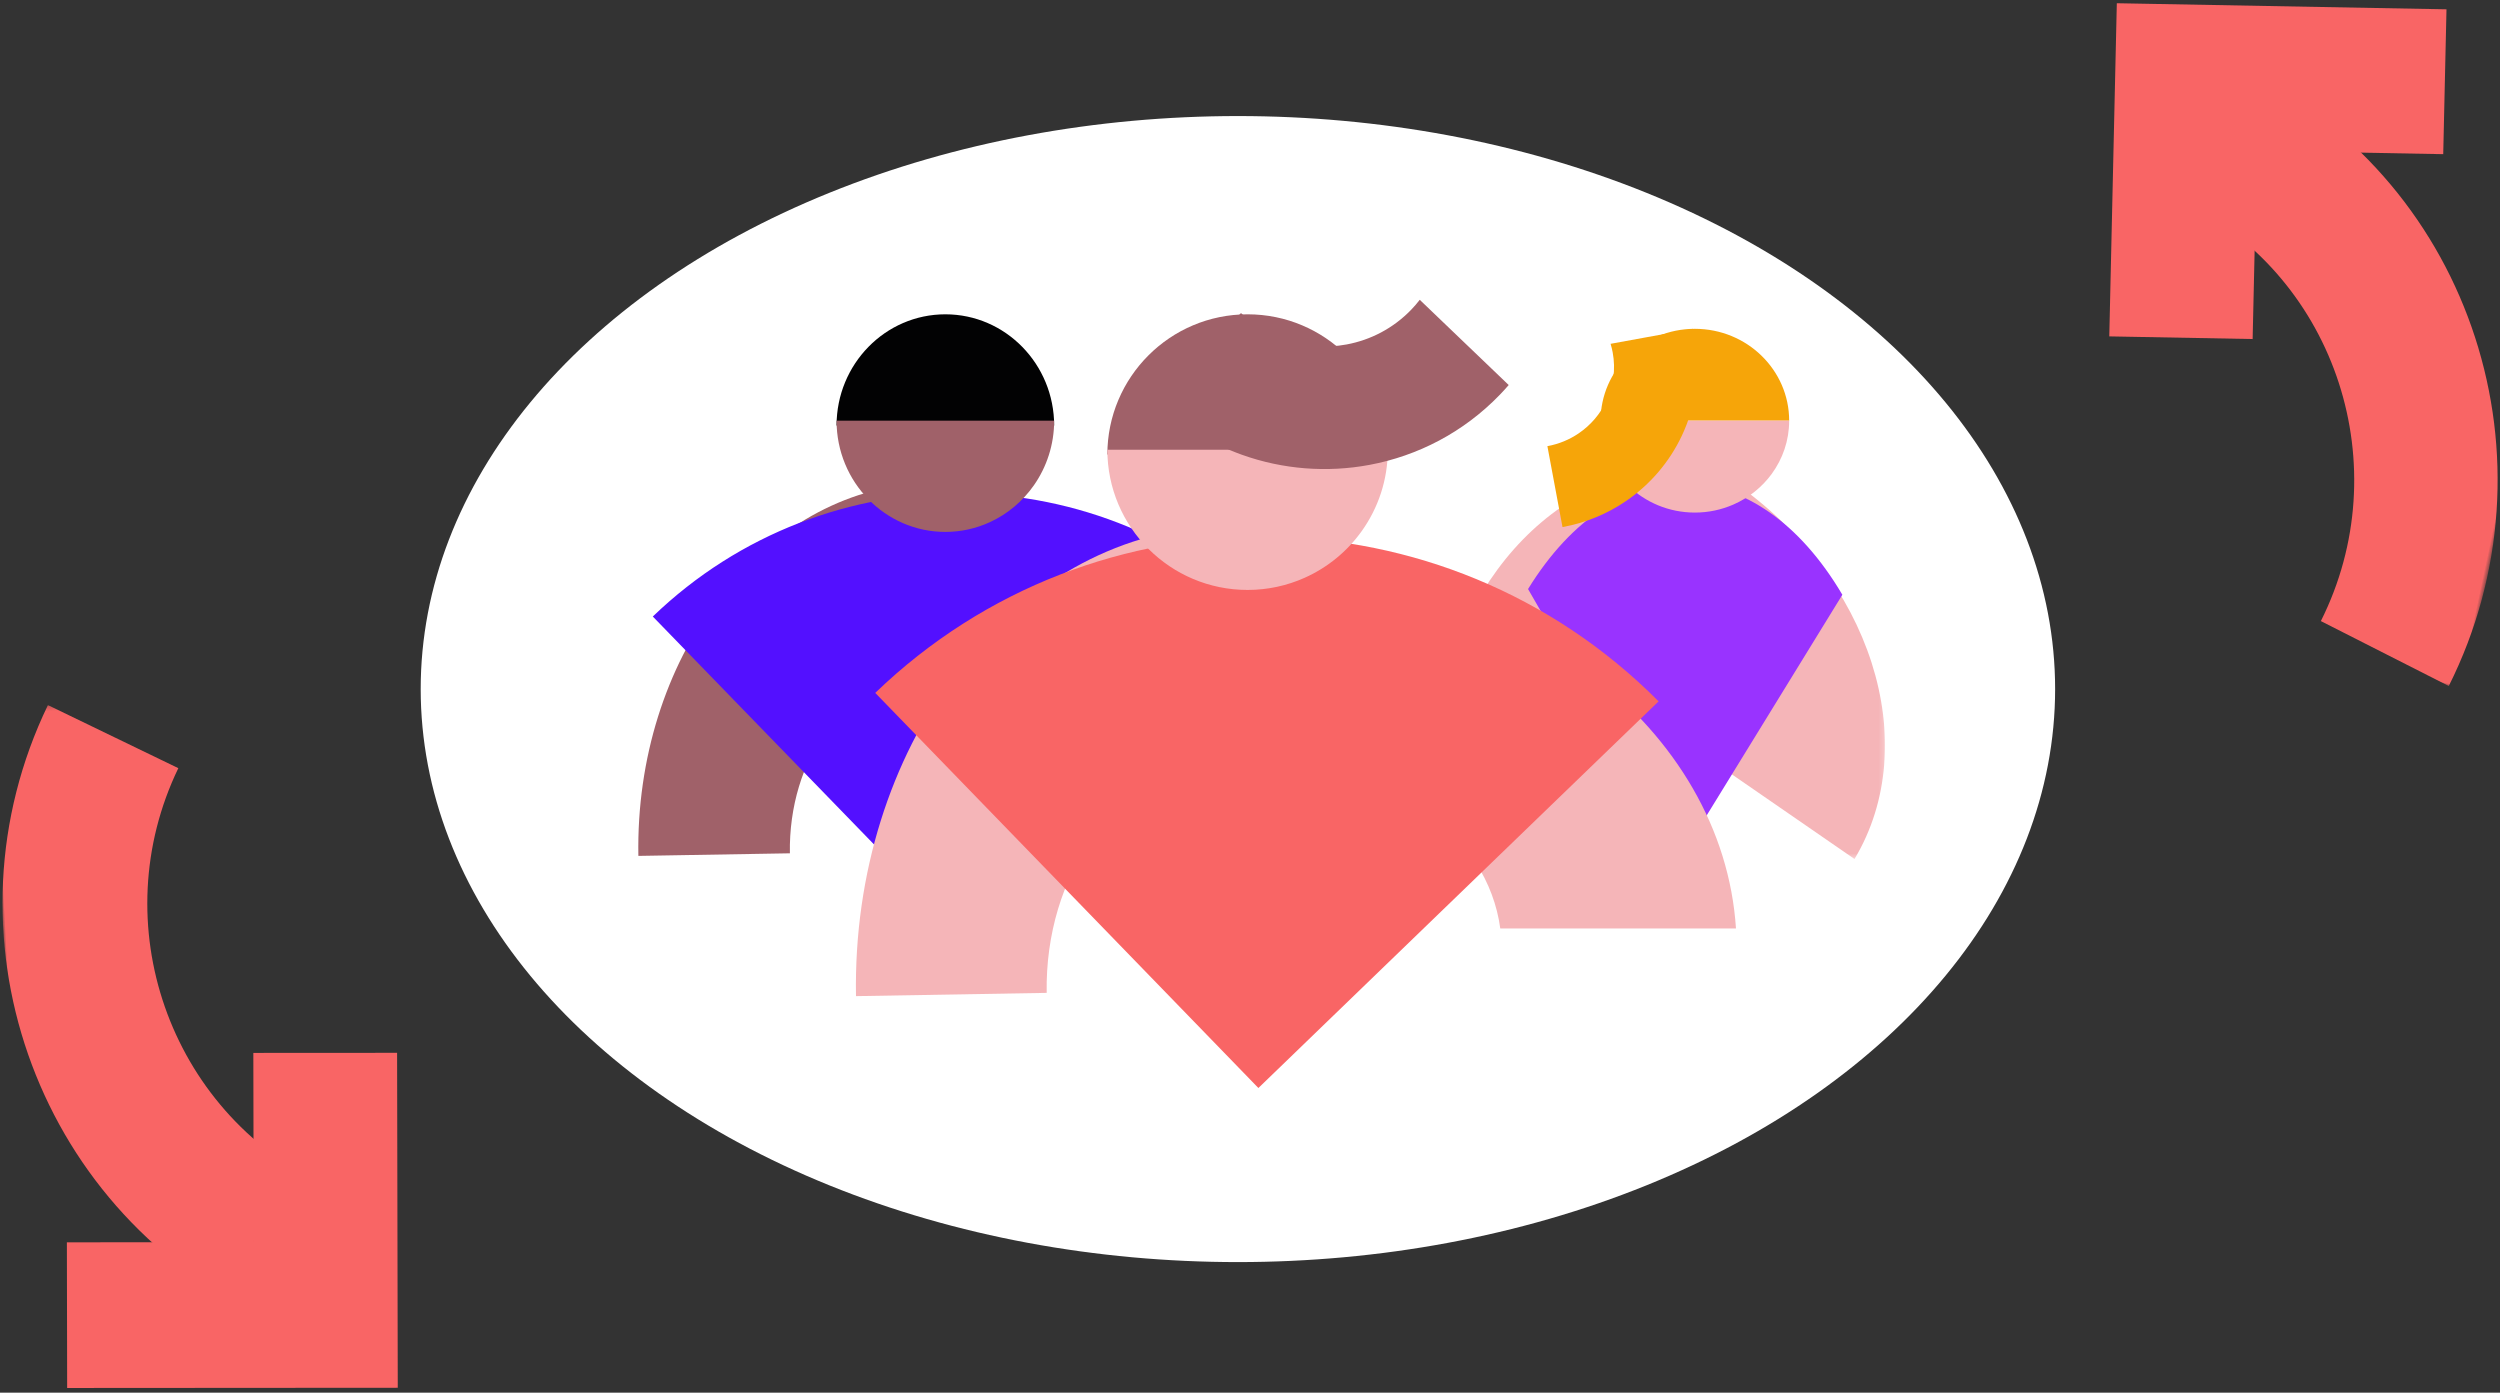 <?xml version="1.0" encoding="UTF-8"?>
<svg xmlns="http://www.w3.org/2000/svg" xmlns:xlink="http://www.w3.org/1999/xlink" width="517px" height="288px" viewBox="0 0 517 288" version="1.1">
  <rect x="0" y="0" width="517" height="288" fill="#333333" stroke="none"/>
  <!-- Generator: Sketch 48.2 (47327) - http://www.bohemiancoding.com/sketch -->
  <title>benefit-student-retention</title>
  <desc>Created with Sketch.</desc>
  <defs>
    <polygon id="path-1" points="0.117 0.539 46.81 0.539 46.81 78.645 0.117 78.645"></polygon>
    <polygon id="path-3" points="0.145 0.547 77.376 0.547 77.376 116.028 0.145 116.028"></polygon>
    <polygon id="path-5" points="0 0.232 63.378 0.232 63.378 128.625 0 128.625"></polygon>
  </defs>
  <g id="illustrations" stroke="none" stroke-width="1" fill="none" fill-rule="evenodd" transform="translate(-177, -5213)">
    <g id="benefit-student-retention" transform="translate(175, 5201)">
      <ellipse id="Oval-15" fill="#FFFFFF" cx="258" cy="154.5" rx="169" ry="118.5"></ellipse>
      <g id="Page-1" transform="translate(134, 74)">
        <path d="M68,45 L68,75.996 C87.39,75.996 103.358,87.816 105.408,103 L144,103 C141.861,70.686 108.647,45 68,45" id="Fill-1" fill="#A06169"></path>
        <path d="M0.014,115 L31.349,114.464 C31.012,95.074 42.689,78.902 58,76.589 L57.332,38 C24.701,40.699 -0.691,74.355 0.014,115" id="Fill-3" fill="#A06169"></path>
        <path d="M52.414,82.191 L52.414,46.8 C33.546,46.8 16.426,54.246 3.809,66.33 L28.481,91.75 C34.71,85.831 43.134,82.191 52.414,82.191 Z M52.414,46.8 C33.546,46.8 16.426,54.246 3.809,66.33 L3,65.496 C38.908,30.926 95.941,31.632 131,66.877 L65.606,130 L28.481,91.75 C34.71,85.831 43.134,82.191 52.414,82.191 L52.414,46.8 Z" id="Fill-5" fill="#5310FF"></path>
        <path d="M63.5,3 C51.076,3 41,13.302 41,26 L86,26 C86,13.302 75.925,3 63.5,3" id="Fill-7" fill="#020203"></path>
        <g id="Group-11" transform="translate(211, 37)">
          <mask id="mask-2" fill="white">
            <use xlink:href="#path-1"></use>
          </mask>
          <g id="Clip-10"></g>
          <path d="M15.312,0.539 L0.117,22.493 C13.802,31.94 19.275,48.093 13.278,59.846 L40.512,78.645 C54.844,54.714 43.998,20.338 15.312,0.539" id="Fill-9" fill="#F5B5B8" mask="url(#mask-2)"></path>
        </g>
        <path d="M164.012,101 L190.483,100.541 C190.2,83.92 200.063,70.06 213,68.076 L212.434,35 C184.867,37.311 163.418,66.161 164.012,101" id="Fill-12" fill="#F5B5B8"></path>
        <path d="M209.094,74.095 L209.094,43.817 C199.511,43.817 190.818,50.187 184.41,60.524 L196.94,82.274 C200.103,77.21 204.38,74.095 209.094,74.095 Z M209.094,43.817 C199.511,43.817 190.818,50.187 184.41,60.524 L184,59.812 C202.236,30.237 231.198,30.841 249,60.994 L215.793,115 L196.94,82.274 C200.103,77.21 204.38,74.095 209.094,74.095 L209.094,43.817 Z" id="Fill-14" fill="#9933FF"></path>
        <path d="M218.5,6 C207.731,6 199,14.51 199,25 L238,25 C238,14.51 229.267,6 218.5,6" id="Fill-16" fill="#F6A509"></path>
        <path d="M218.5,44 C221.332,44 224.02,43.407 226.449,42.347 C229.638,40.957 232.374,38.759 234.383,36.017 C236.657,32.906 238,29.107 238,25 L199,25 C199,35.49 207.731,44 218.5,44" id="Fill-18" fill="#F5B5B8"></path>
        <path d="M200.203,20.925 C198.939,23.6 196.97,25.917 194.484,27.609 C192.593,28.898 190.405,29.826 188,30.266 L191.126,47 C195.99,46.113 200.414,44.237 204.24,41.632 C209.264,38.209 213.247,33.519 215.801,28.111 C218.697,21.982 219.767,14.938 218.43,7.783 C218.318,7.181 218.188,6.588 218.046,6 L201.068,9.101 C201.242,9.677 201.389,10.267 201.502,10.872 C202.163,14.412 201.634,17.894 200.203,20.925" id="Fill-20" fill="#F6A509"></path>
        <path d="M63.5,48 C66.769,48 69.87,47.281 72.673,46 C76.355,44.317 79.51,41.655 81.828,38.334 C84.451,34.572 86,29.971 86,25 L41,25 C41,37.698 51.076,48 63.5,48" id="Fill-22" fill="#A06169"></path>
        <path d="M131,56 L131,95.545 C155.494,95.545 175.664,110.63 178.255,130 L227,130 C224.296,88.772 182.343,56 131,56" id="Fill-24" fill="#F5B5B8"></path>
        <path d="M45.018,144 L84.455,143.326 C84.033,118.898 98.727,98.528 118,95.612 L117.159,47 C76.089,50.398 44.131,92.799 45.018,144" id="Fill-26" fill="#F5B5B8"></path>
        <path d="M111.54,102.44 L111.54,57.615 C87.661,57.615 65.994,67.043 50.026,82.35 L81.25,114.551 C89.134,107.053 99.796,102.44 111.54,102.44 Z M111.54,57.615 C87.661,57.615 65.994,67.043 50.026,82.35 L49,81.292 C94.445,37.506 166.628,38.401 211,83.045 L128.236,163 L81.25,114.551 C89.134,107.053 99.796,102.44 111.54,102.44 L111.54,57.615 Z" id="Fill-28" fill="#F96565"></path>
        <path d="M126,3 C109.988,3 97,15.988 97,32 L155,32 C155,15.988 142.014,3 126,3" id="Fill-30" fill="#A06169"></path>
        <path d="M126,60 C130.213,60 134.212,59.094 137.821,57.479 C142.566,55.356 146.634,51.998 149.619,47.813 C153.002,43.069 155,37.268 155,31 L97,31 C97,47.012 109.988,60 126,60" id="Fill-32" fill="#F5B5B8"></path>
        <path d="M146.498,9.231 C142.161,10.04 137.647,9.699 133.45,8.195 C130.254,7.05 127.242,5.238 124.637,2.742 L107,21.014 C112.269,26.062 118.36,29.728 124.821,32.042 C133.31,35.083 142.438,35.775 151.209,34.138 C161.149,32.279 170.625,27.445 178.168,19.632 C178.801,18.976 179.409,18.306 180,17.625 L161.606,0 C161.056,0.71 160.467,1.398 159.829,2.057 C156.099,5.921 151.413,8.313 146.498,9.231" id="Fill-34" fill="#A06169"></path>
      </g>
      <g id="Group-19" transform="translate(477.5, 78) rotate(12) translate(-477.5, -78) translate(427, 9)">
        <g id="Group-7" transform="translate(22.222, 20.758)">
          <mask id="mask-4" fill="white">
            <use xlink:href="#path-3"></use>
          </mask>
          <g id="Clip-6"></g>
          <path d="M45.618,108.391 C54.586,73.975 34.188,38.592 0.145,29.522 L7.695,0.547 C57.548,13.825 87.417,65.629 74.283,116.028 L45.618,108.391 Z" id="Fill-5" fill="#F96565" mask="url(#mask-4)"></path>
        </g>
        <polygon id="Fill-8" fill="#F96565" points="12.799 80.658 0 12.944 66.948 0 72.515 29.44 34.676 36.758 41.911 75.032"></polygon>
      </g>
      <g id="Group-20" transform="translate(44, 228.5) rotate(-3) translate(-44, -228.5) translate(4, 156)">
        <g id="Group-12">
          <mask id="mask-6" fill="white">
            <use xlink:href="#path-5"></use>
          </mask>
          <g id="Clip-11"></g>
          <path d="M11.654,0.232 L37.902,14.67 C20.776,45.874 32.206,85.207 63.378,102.354 L48.956,128.625 C3.311,103.521 -13.423,45.925 11.654,0.232" id="Fill-10" fill="#F96565" mask="url(#mask-6)"></path>
        </g>
        <polygon id="Fill-13" fill="#F96565" points="76.513 145 8.235 141.467 9.754 111.382 48.338 113.381 50.311 74.283 80 75.821"></polygon>
      </g>
    </g>
  </g>
</svg>
